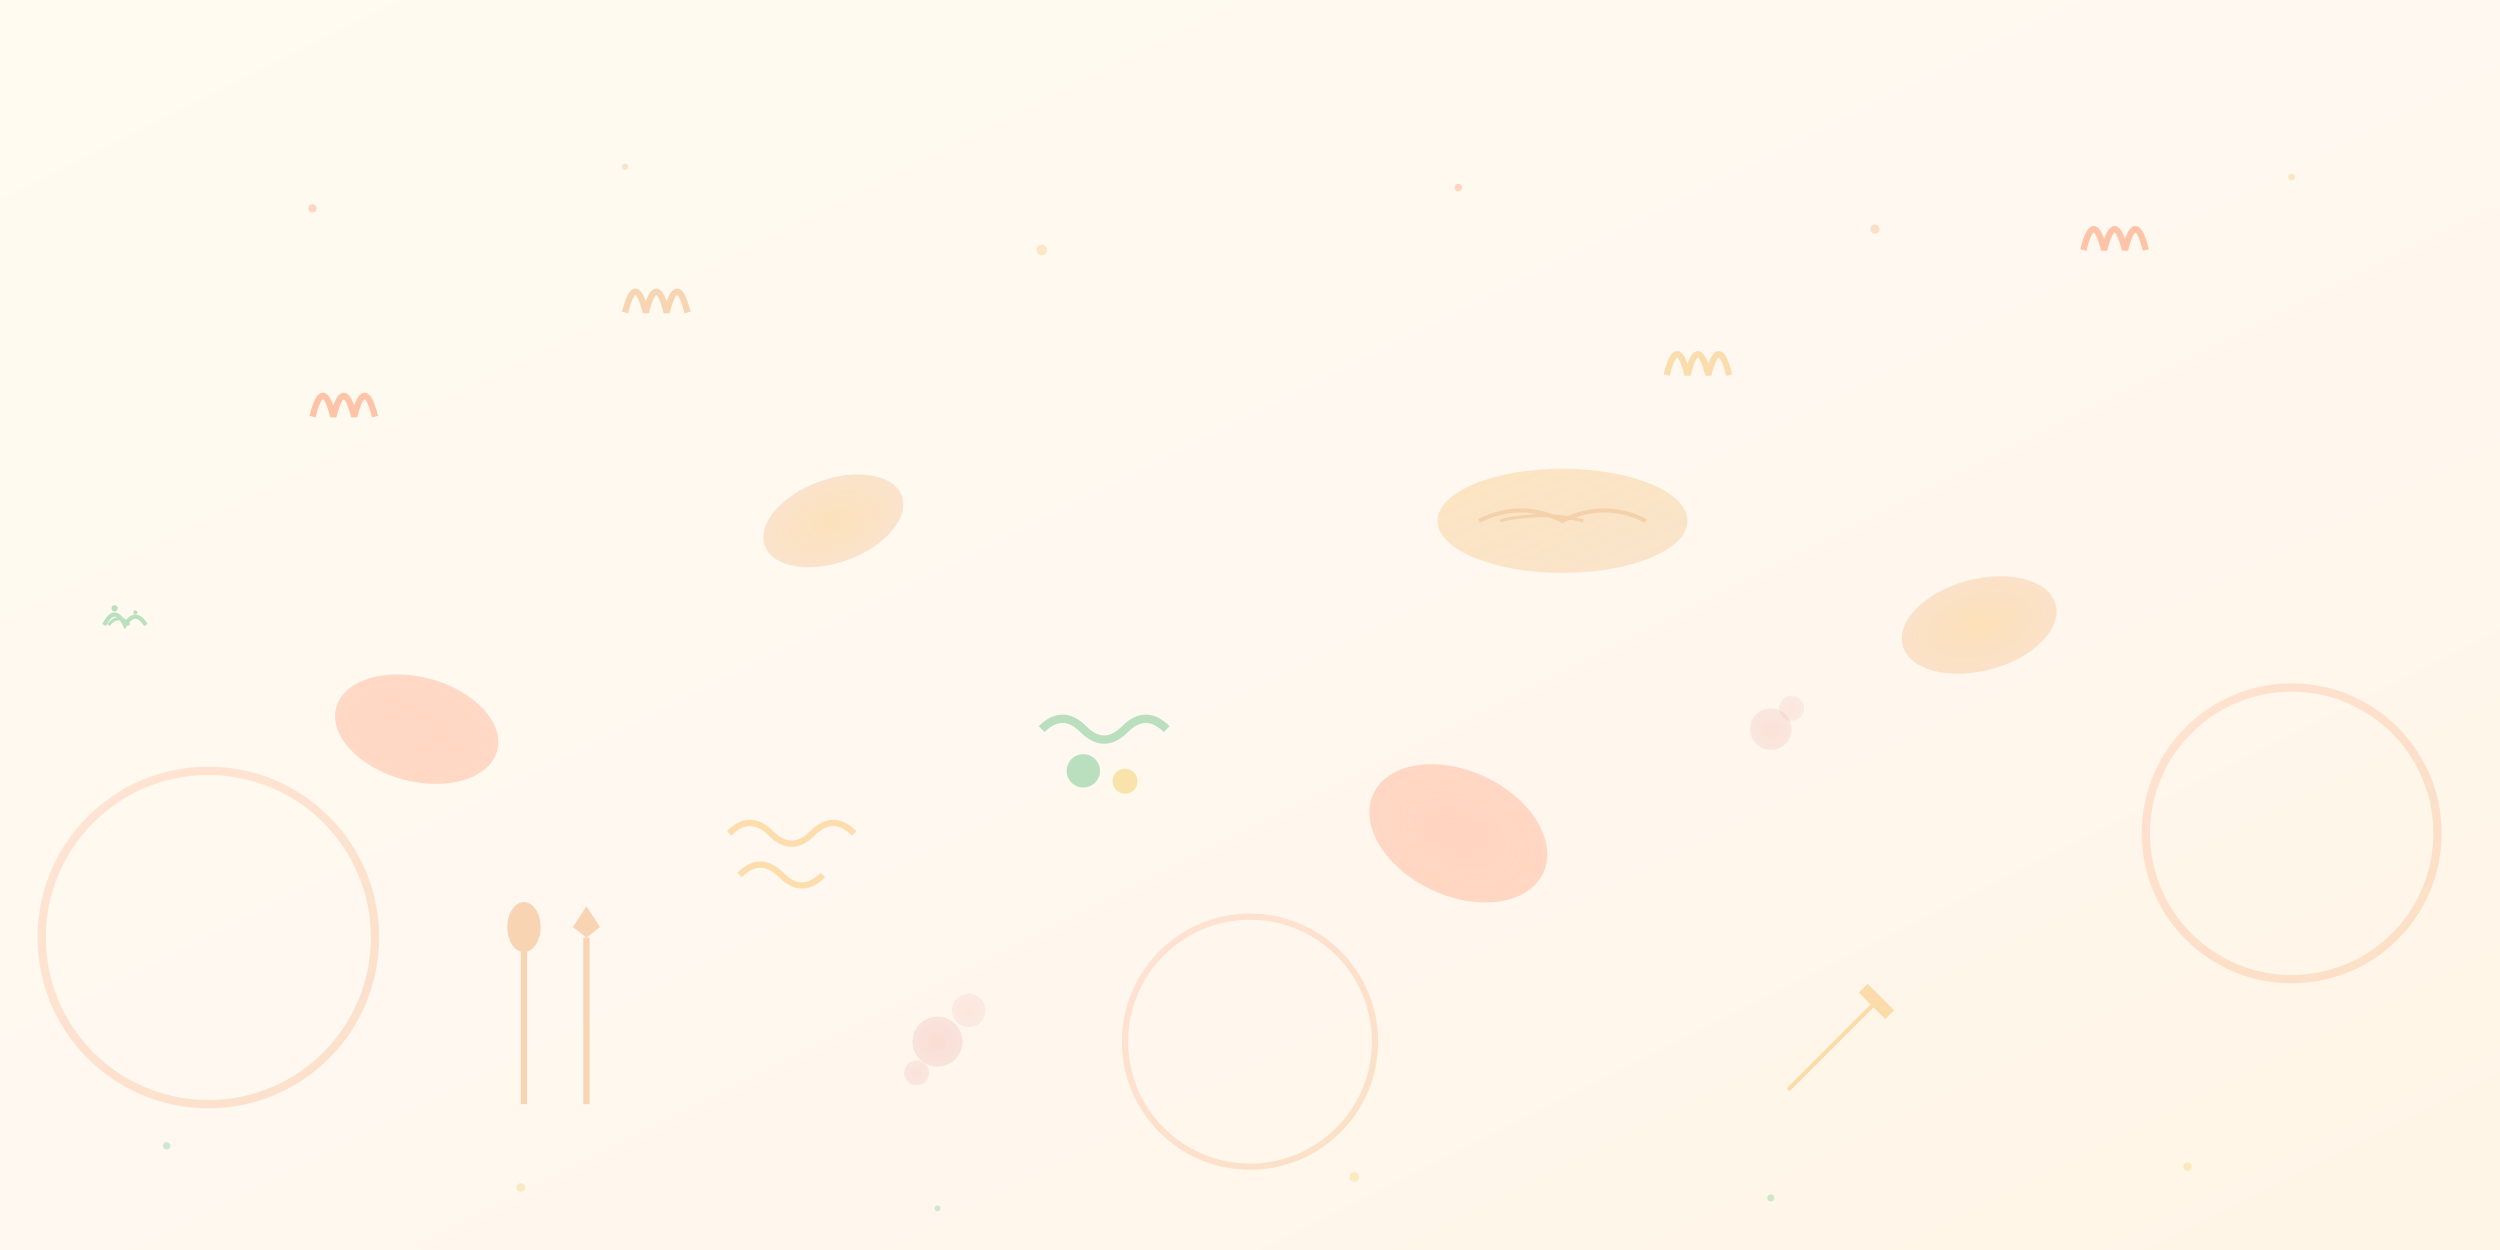 <svg width="1200" height="600" viewBox="0 0 1200 600" fill="none" xmlns="http://www.w3.org/2000/svg">
  <rect x="0" y="0" width="1200" height="600" fill="#333333" stroke="none"/>
  <!-- Background gradient -->
  <rect width="1200" height="600" fill="url(#bgGradient)"/>
  
  <!-- Abstract food elements -->
  <g opacity="0.3">
    <!-- Steam lines -->
    <path d="M150 200 Q155 180 160 200 Q165 180 170 200 Q175 180 180 200" stroke="#FF4500" stroke-width="3" fill="none"/>
    <path d="M300 150 Q305 130 310 150 Q315 130 320 150 Q325 130 330 150" stroke="#E67E22" stroke-width="3" fill="none"/>
    <path d="M800 180 Q805 160 810 180 Q815 160 820 180 Q825 160 830 180" stroke="#F39C12" stroke-width="3" fill="none"/>
    <path d="M1000 120 Q1005 100 1010 120 Q1015 100 1020 120 Q1025 100 1030 120" stroke="#FF4500" stroke-width="3" fill="none"/>
    
    <!-- Abstract food shapes -->
    <ellipse cx="200" cy="350" rx="40" ry="25" fill="url(#foodGradient1)" transform="rotate(15 200 350)"/>
    <ellipse cx="400" cy="250" rx="35" ry="20" fill="url(#foodGradient2)" transform="rotate(-20 400 250)"/>
    <ellipse cx="700" cy="400" rx="45" ry="30" fill="url(#foodGradient1)" transform="rotate(25 700 400)"/>
    <ellipse cx="950" cy="300" rx="38" ry="22" fill="url(#foodGradient2)" transform="rotate(-15 950 300)"/>
    
    <!-- Decorative circles (plates) -->
    <circle cx="100" cy="450" r="80" fill="none" stroke="url(#plateGradient)" stroke-width="4"/>
    <circle cx="600" cy="500" r="60" fill="none" stroke="url(#plateGradient)" stroke-width="3"/>
    <circle cx="1100" cy="400" r="70" fill="none" stroke="url(#plateGradient)" stroke-width="4"/>
    
    <!-- Utensils -->
    <g transform="translate(250, 450)">
      <rect x="0" y="0" width="3" height="80" fill="#E67E22"/>
      <ellipse cx="1.5" cy="-5" rx="8" ry="12" fill="#E67E22"/>
    </g>
    
    <g transform="translate(280, 450)">
      <rect x="0" y="0" width="3" height="80" fill="#E67E22"/>
      <path d="M-5 -5 L1.5 -15 L8 -5 L1.5 0 Z" fill="#E67E22"/>
    </g>
    
    <g transform="translate(900, 480) rotate(45)">
      <rect x="0" y="0" width="2" height="60" fill="#F39C12"/>
      <rect x="-8" y="-3" width="18" height="6" fill="#F39C12"/>
    </g>
    
    <!-- Abstract vegetables -->
    <path d="M500 350 Q510 340 520 350 Q530 360 540 350 Q550 340 560 350" stroke="#16A34A" stroke-width="4" fill="none"/>
    <circle cx="520" cy="370" r="8" fill="#16A34A"/>
    <circle cx="540" cy="375" r="6" fill="#EAB308"/>
    
    <!-- Bread loaf shape -->
    <ellipse cx="750" cy="250" rx="60" ry="25" fill="url(#breadGradient)"/>
    <path d="M710 250 Q730 240 750 250 Q770 240 790 250" stroke="#D97706" stroke-width="2" fill="none"/>
    <path d="M720 250 Q740 245 760 250" stroke="#D97706" stroke-width="1.5" fill="none"/>
    
    <!-- Abstract pasta shapes -->
    <path d="M350 400 Q360 390 370 400 Q380 410 390 400 Q400 390 410 400" stroke="#F59E0B" stroke-width="3" fill="none"/>
    <path d="M355 420 Q365 410 375 420 Q385 430 395 420" stroke="#F59E0B" stroke-width="3" fill="none"/>
    
    <!-- Decorative herbs -->
    <g transform="translate(50, 300)">
      <path d="M0 0 Q5 -10 10 0 Q15 -8 20 0" stroke="#16A34A" stroke-width="2" fill="none"/>
      <path d="M2 0 Q7 -6 12 0" stroke="#16A34A" stroke-width="1.5" fill="none"/>
      <circle cx="5" cy="-8" r="1.5" fill="#16A34A"/>
      <circle cx="15" cy="-6" r="1" fill="#16A34A"/>
    </g>
    
    <!-- Abstract sauce splashes -->
    <circle cx="450" cy="500" r="12" fill="url(#sauceGradient)" opacity="0.6"/>
    <circle cx="465" cy="485" r="8" fill="url(#sauceGradient)" opacity="0.4"/>
    <circle cx="440" cy="515" r="6" fill="url(#sauceGradient)" opacity="0.5"/>
    
    <circle cx="850" cy="350" r="10" fill="url(#sauceGradient)" opacity="0.5"/>
    <circle cx="860" cy="340" r="6" fill="url(#sauceGradient)" opacity="0.4"/>
  </g>
  
  <!-- Floating particles -->
  <g opacity="0.2">
    <circle cx="150" cy="100" r="2" fill="#FF4500"/>
    <circle cx="300" cy="80" r="1.5" fill="#E67E22"/>
    <circle cx="500" cy="120" r="2.5" fill="#F39C12"/>
    <circle cx="700" cy="90" r="1.8" fill="#FF4500"/>
    <circle cx="900" cy="110" r="2.2" fill="#E67E22"/>
    <circle cx="1100" cy="85" r="1.6" fill="#F39C12"/>
    
    <circle cx="80" cy="550" r="1.8" fill="#16A34A"/>
    <circle cx="250" cy="570" r="2.1" fill="#EAB308"/>
    <circle cx="450" cy="580" r="1.4" fill="#16A34A"/>
    <circle cx="650" cy="565" r="2.3" fill="#EAB308"/>
    <circle cx="850" cy="575" r="1.7" fill="#16A34A"/>
    <circle cx="1050" cy="560" r="2" fill="#EAB308"/>
  </g>
  
  <defs>
    <linearGradient id="bgGradient" x1="0%" y1="0%" x2="100%" y2="100%">
      <stop offset="0%" style="stop-color:#FFFBF0;stop-opacity:1" />
      <stop offset="50%" style="stop-color:#FFF8F0;stop-opacity:1" />
      <stop offset="100%" style="stop-color:#FFF5E6;stop-opacity:1" />
    </linearGradient>
    
    <radialGradient id="foodGradient1" cx="50%" cy="50%" r="50%">
      <stop offset="0%" style="stop-color:#FF6B35;stop-opacity:0.8" />
      <stop offset="100%" style="stop-color:#FF4500;stop-opacity:0.6" />
    </radialGradient>
    
    <radialGradient id="foodGradient2" cx="50%" cy="50%" r="50%">
      <stop offset="0%" style="stop-color:#F39C12;stop-opacity:0.8" />
      <stop offset="100%" style="stop-color:#E67E22;stop-opacity:0.6" />
    </radialGradient>
    
    <linearGradient id="plateGradient" x1="0%" y1="0%" x2="100%" y2="100%">
      <stop offset="0%" style="stop-color:#FF4500;stop-opacity:0.4" />
      <stop offset="100%" style="stop-color:#E67E22;stop-opacity:0.6" />
    </linearGradient>
    
    <linearGradient id="breadGradient" x1="0%" y1="0%" x2="100%" y2="100%">
      <stop offset="0%" style="stop-color:#F59E0B;stop-opacity:0.7" />
      <stop offset="100%" style="stop-color:#D97706;stop-opacity:0.5" />
    </linearGradient>
    
    <radialGradient id="sauceGradient" cx="50%" cy="50%" r="50%">
      <stop offset="0%" style="stop-color:#DC2626;stop-opacity:0.7" />
      <stop offset="100%" style="stop-color:#B91C1C;stop-opacity:0.5" />
    </radialGradient>
  </defs>
</svg>
